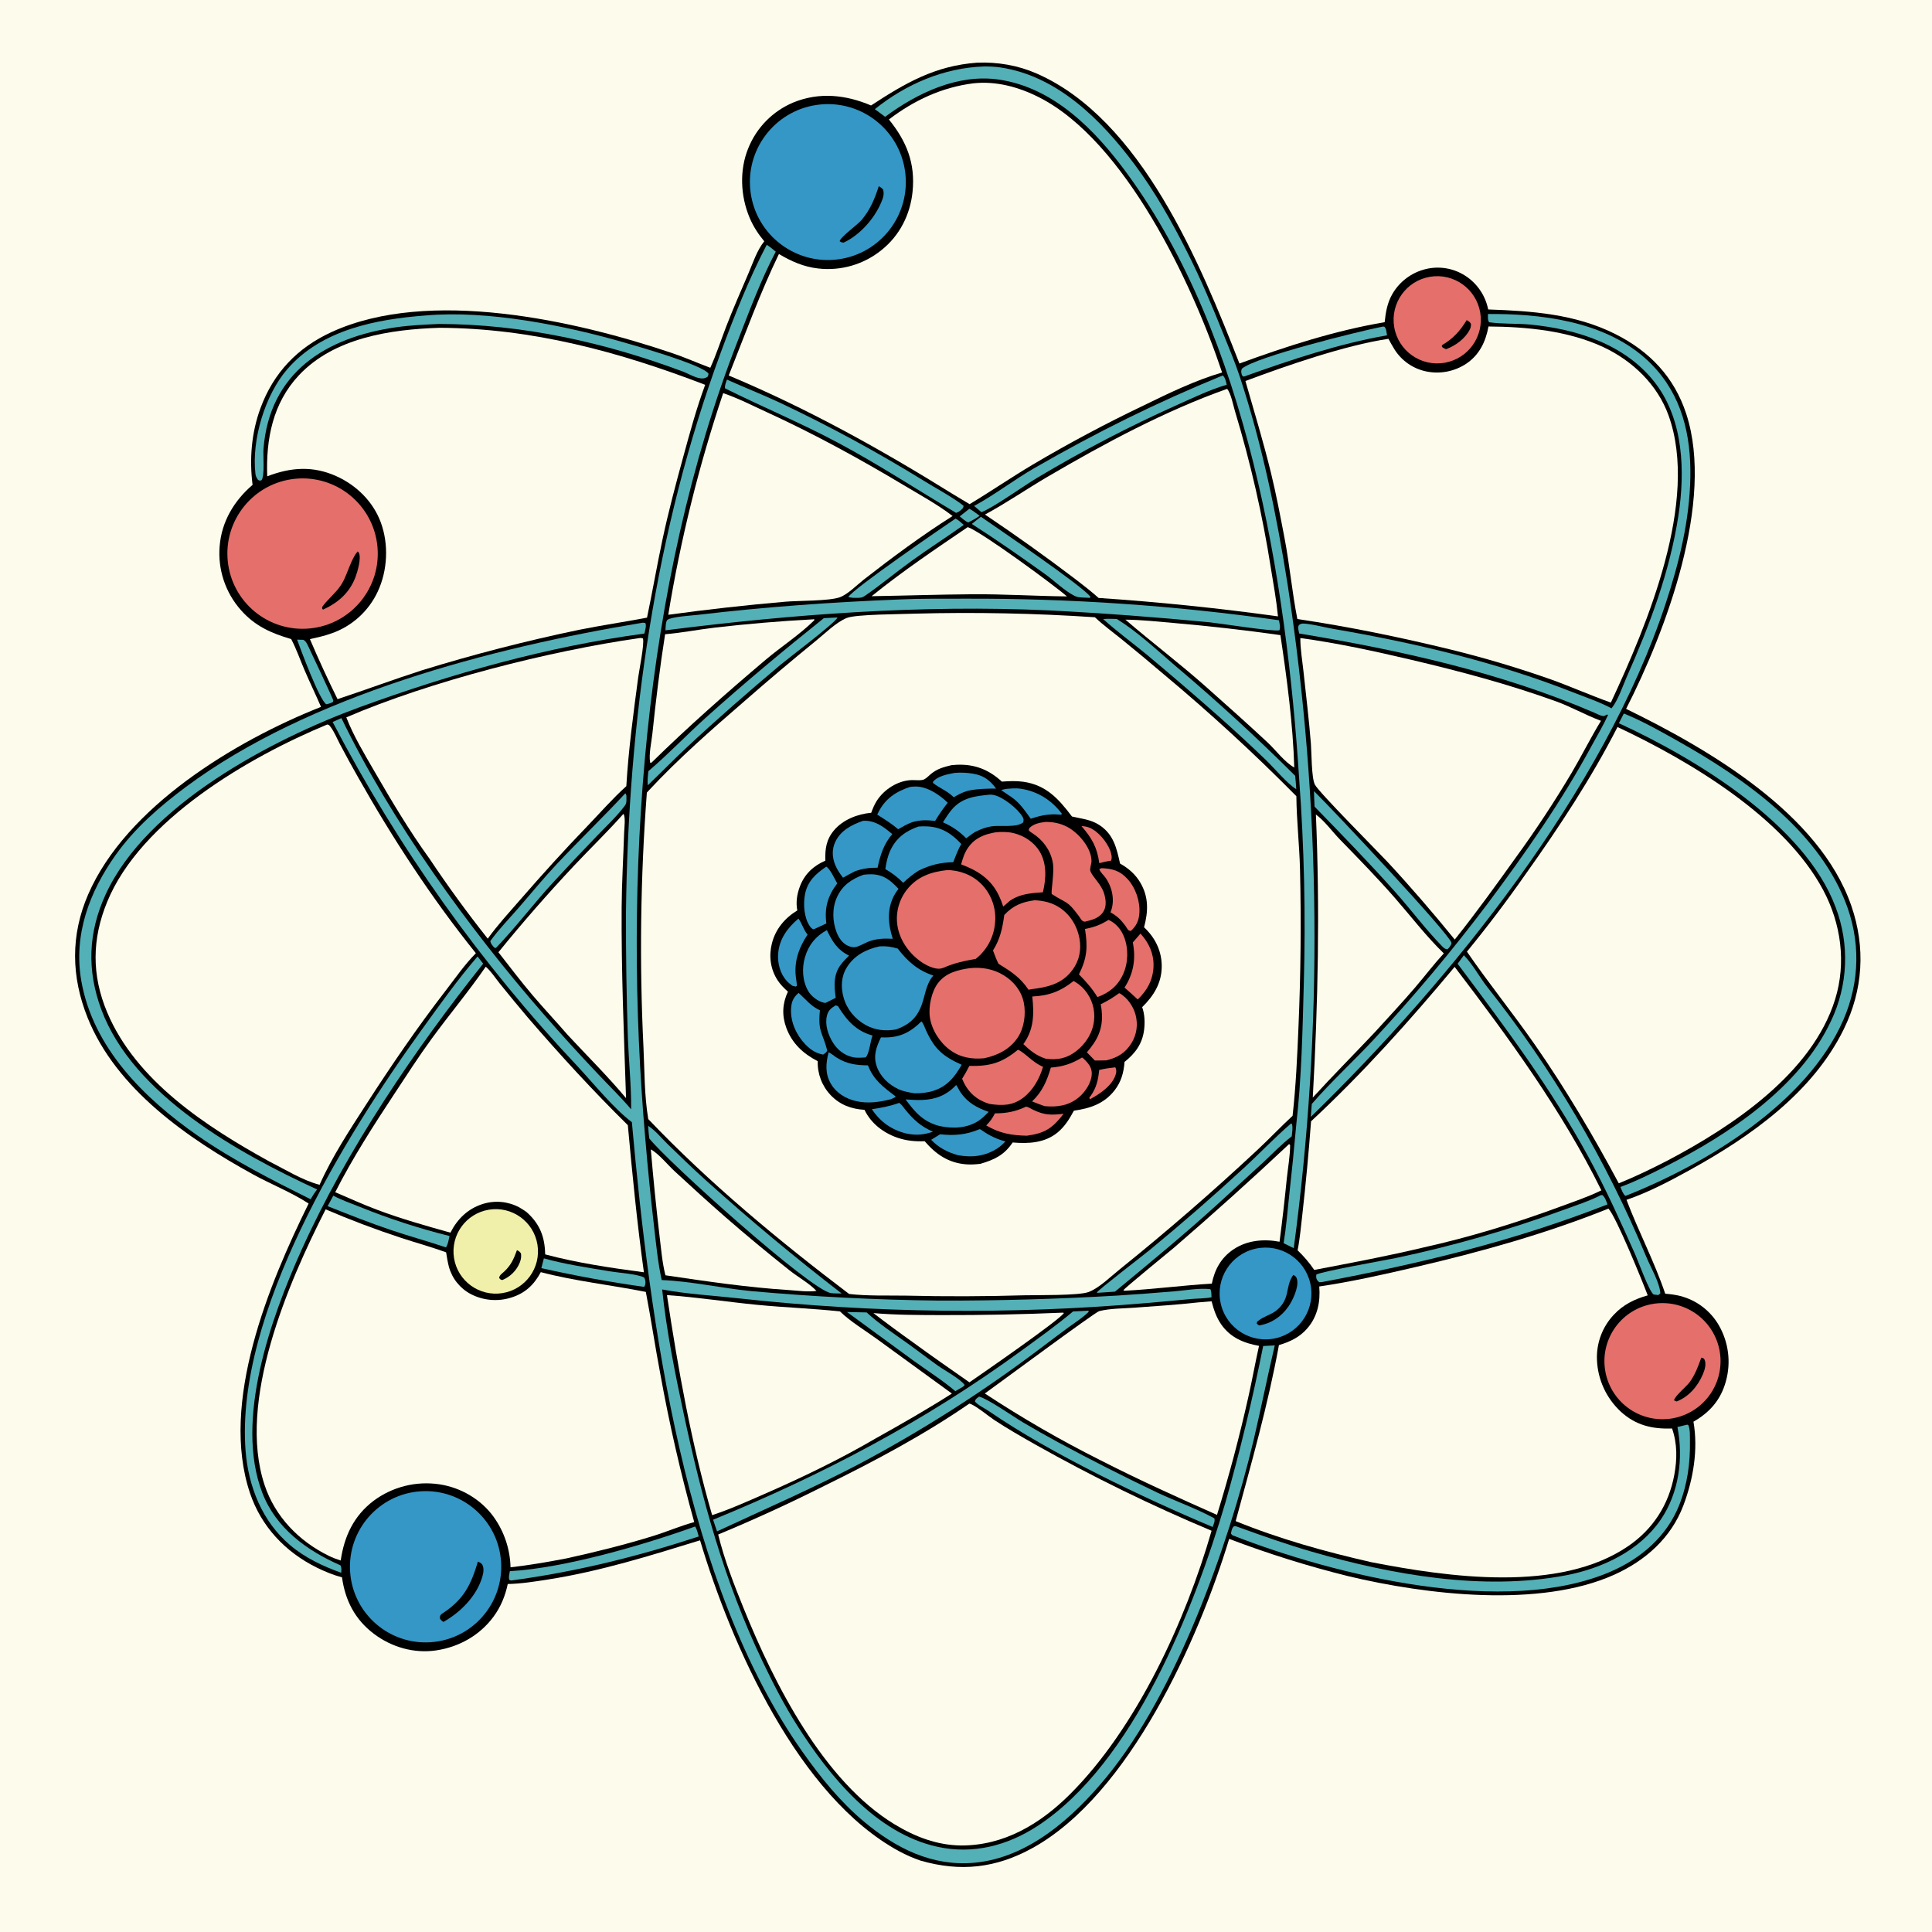 <?xml version="1.0" encoding="utf-8" ?>
<svg xmlns="http://www.w3.org/2000/svg" xmlns:xlink="http://www.w3.org/1999/xlink" width="1024" height="1024">
	<path fill="#FDFCEC" d="M0 0L1024 0L1024 1024L0 1024L0 0Z"/>
	<path d="M517.865 33.217C528.689 32.788 539.421 34.588 549.382 38.939C604.802 63.15 636.263 139.67 656.925 192.676C681.636 183.597 707.901 175.139 733.889 170.778C734.48 165.39 735.268 160.504 738.045 155.715C741.863 149.191 748.152 144.484 755.488 142.659C762.698 140.852 770.334 142.106 776.586 146.124C782.908 150.19 787.306 156.649 788.773 164.02C811.883 164.803 834.937 166.439 856.008 176.987C874.318 186.153 887.39 199.809 893.784 219.468C908.815 265.683 882.995 334.32 861.87 375.715C905.739 397.097 964.366 431.217 981.238 480.076C988.876 502.194 987.509 524.609 977.187 545.6C960.602 579.326 927.672 602.473 895.636 620.133C884.972 626.011 873.632 632.026 862.081 635.936C868.427 652.724 876.855 668.623 882.605 685.702C885.283 685.888 887.924 686.242 890.531 686.897C899.201 689.108 906.605 694.735 911.058 702.495C916.203 711.459 917.539 722.112 914.766 732.07C912.123 741.839 906.253 748.591 897.57 753.528C900.14 768.362 897.488 784.015 892.207 797.972C885.706 815.153 872.062 827.215 855.559 834.643C815.958 852.466 755.838 845.263 714.6 835.405C693.185 830.092 672.111 823.492 651.491 815.641C635.255 869.265 598.53 951.197 547.242 979.497C527.855 990.194 509.045 992.264 487.85 986.146C483.923 984.796 480.22 983.183 476.567 981.203C423.186 952.273 387.664 872.068 371.044 816.399C344.529 824.558 318.41 832.753 290.908 837.095C283.705 838.232 276.421 839.401 269.12 839.562C267.775 845.878 265.448 851.618 261.607 856.839C254.304 866.766 243.34 872.932 231.209 874.742C219.472 876.493 207.612 873.069 198.178 865.962C188.18 858.431 182.959 848.288 181.273 836.032C176.619 834.781 172.075 832.934 167.765 830.79C151.154 822.528 138.44 809.058 132.493 791.355C116.377 743.383 142.537 680.558 163.575 637.897C154.442 631.938 143.741 627.744 134.139 622.466C99.702 603.539 61.604 577.258 46.434 539.413C37.698 517.617 37.349 495.627 46.764 473.982C66.948 427.581 124.621 392.68 170.147 374.661C167.331 368.158 164.241 361.775 161.446 355.264C159.083 349.76 157.124 344.029 154.34 338.721C143.679 335.614 135.071 331.789 127.602 323.274C119.425 314.004 115.386 301.798 116.42 289.48C117.444 276.463 124.086 265.358 133.868 256.993C132.135 243.303 133.274 229.273 138.076 216.276C145.004 197.528 157.695 184.235 175.9 175.921C227.313 152.438 304.749 169.76 356.098 187.091C362.994 189.418 369.656 192.377 376.47 194.929C379.713 187.827 382.124 180.245 384.943 172.958C388.595 163.521 392.693 154.23 396.675 144.927C399.071 139.329 401.234 132.629 405.074 127.89C401.888 124.061 399.267 120.048 397.326 115.446C392.464 103.921 391.819 90.168 396.622 78.514C401.033 67.546 409.668 58.812 420.585 54.276C434.333 48.685 448.323 50.232 461.678 55.903C479.819 44.009 495.541 34.856 517.865 33.217Z"/>
	<path fill="#FDFCEC" d="M484.808 325.249C516.662 324.4 548.539 325.038 580.334 327.162C584.67 331.289 589.736 334.958 594.39 338.735C601.978 344.887 609.486 351.135 616.913 357.479C641.329 377.845 664.752 399.374 687.099 421.992C687.221 434.871 688.709 447.83 689.034 460.743C689.691 488.572 689.419 516.415 688.221 544.226C687.559 559.97 686.854 575.743 685.095 591.41C678.557 597.43 672.447 603.937 665.918 609.983C642.549 631.772 618.398 652.707 593.512 672.746C588.744 676.532 582.592 682.711 576.907 684.823C571.812 686.715 549.577 686.393 543.185 686.527C522.172 687.153 501.146 687.216 480.129 686.717C470.197 686.565 459.896 686.967 450.042 685.828C412.825 657.64 375.814 626.953 343.601 593.146C341.494 580.821 341.643 567.507 341.05 555.02C338.86 510.051 339.46 464.99 342.847 420.095C343.096 419.812 343.348 419.531 343.603 419.253C359.394 402.25 377.146 386.687 394.698 371.534C407.071 360.695 419.637 350.079 432.389 339.689C437.269 335.757 443.052 329.879 448.798 327.534C453.716 325.526 478.129 325.555 484.808 325.249Z"/>
	<path d="M504.237 405.57C505.149 405.468 506.064 405.394 506.98 405.348C516.515 404.911 524.041 407.871 531.018 414.273C534.798 413.985 538.66 413.818 542.424 414.356C554.568 416.091 561.166 423.513 568.16 432.767C573.297 433.961 578.119 434.319 582.68 437.289C590.252 442.221 591.825 449.54 593.655 457.707C598.082 460.193 601.708 463.294 604.333 467.711C608.918 475.423 608.621 483.075 606.373 491.488C606.644 491.741 606.911 491.996 607.175 492.256C612.674 497.693 615.857 504.687 615.74 512.518C615.61 521.269 611.388 527.911 605.369 533.812C606.724 537.489 606.883 541.918 606.407 545.791C605.494 553.218 601.717 558.293 596.032 562.835C595.607 568.458 594.264 573.421 590.716 577.951C585.148 585.058 577.701 587.485 569.181 588.685C566.851 593.041 564.374 597.082 560.508 600.263C553.726 605.843 545.073 606.25 536.738 605.534C532.243 612.222 527.096 614.662 519.615 616.852C517.149 617.145 514.697 617.31 512.216 617.129C502.814 616.443 496.118 611.884 490.098 604.879C485.08 605.068 480.401 604.655 475.623 602.998C468.174 600.413 461.632 595.416 458.202 588.232C451.246 587.814 445.281 585.631 440.339 580.522C435.703 575.667 433.207 569.157 433.409 562.447C425.696 558.488 419.782 553.018 416.736 544.709C414.36 538.228 414.67 531.811 417.617 525.598C415.564 523.756 413.629 521.854 412.122 519.523C408.363 513.71 407.432 506.822 409.097 500.133C411.009 492.455 415.95 486.581 422.582 482.559C421.761 478.226 422.401 473.971 423.948 469.867C426.441 463.255 431.071 458.961 437.445 456.161C437.261 450.028 437.896 445.023 442.02 440.113C446.796 434.426 454.508 431.44 461.759 430.786C462.534 428.67 463.448 426.43 464.659 424.52C468.554 418.379 475.935 413.659 483.293 413.458C485.018 413.411 488.301 413.838 489.818 413.096C490.987 412.524 492.284 411.15 493.316 410.294C496.725 407.461 500.036 406.581 504.237 405.57Z"/>
	<path fill="#E46F6B" d="M501.864 461.178C502.65 461.178 503.417 461.184 504.201 461.258C511.144 461.92 517.48 465.034 521.893 470.519C526.209 475.934 528.172 482.854 527.342 489.729C526.591 497.021 522.917 503.697 517.16 508.235C511.099 509.285 505.719 510.451 500.049 512.939C499.49 513.119 499.171 513.247 498.625 513.35C495.254 513.988 490.308 511.349 487.678 509.409C481.422 504.795 476.698 498.028 475.6 490.223C474.679 483.487 476.569 476.668 480.824 471.366C486.254 464.563 493.55 462.104 501.864 461.178Z"/>
	<path fill="#E46F6B" d="M513.925 513.162C520.286 512.481 526.452 513.531 531.97 516.898C537.291 520.146 541.356 525.192 542.624 531.367C543.86 537.393 542.849 544.778 539.423 549.924C535.285 556.139 528.717 559.397 521.621 560.898C515.099 561.513 508.943 560.5 503.546 556.541C498.129 552.568 493.838 545.89 492.856 539.218C492.034 533.636 493.694 525.611 497.115 521.102C501.26 515.641 507.506 514.087 513.925 513.162Z"/>
	<path fill="#E46F6B" d="M548.433 477.151C553.209 477.376 557.683 478.434 561.717 481.121C567.292 484.835 570.98 490.875 572.145 497.43C573.199 503.358 572.116 508.964 568.583 513.879C563.93 520.352 557.481 522.702 549.923 523.844C548.32 524.027 546.728 524.314 545.135 524.573C540.719 517.968 535.803 514.893 529.224 510.82C528.06 508.566 527.223 506.128 526.304 503.766C530.127 497.713 531.324 491.971 532.287 484.957C536.997 479.901 541.744 478.044 548.433 477.151Z"/>
	<path fill="#3497C6" d="M466.173 501.591C469.65 501.358 472.49 501.789 475.798 502.756C481.108 509.603 486.369 514.294 494.703 517.057C490.322 522.002 490.401 528.757 487.705 534.604C484.985 540.505 480.908 543.48 474.977 545.624C469.372 546.609 463.855 546.1 458.813 543.273C453.146 540.094 448.864 534.991 447.117 528.705C445.602 523.255 445.807 517.65 448.816 512.752C452.73 506.381 459.097 503.132 466.173 501.591Z"/>
	<path fill="#E46F6B" d="M527.803 441.122C530.911 440.857 534.093 440.824 537.142 441.553C542.746 442.892 547.971 446.268 550.994 451.241C554.942 457.735 554.463 465.811 552.76 472.912C546.331 473.424 540.852 473.673 535.323 477.389L531.723 480.482C531.118 478.532 530.342 476.591 529.47 474.745C525.321 465.951 518.247 461.421 509.416 458.138C510.305 454.929 511.192 452.001 513.139 449.232C516.778 444.054 521.818 442.132 527.803 441.122Z"/>
	<path fill="#E46F6B" d="M569.043 519.944C571.32 521.246 573.174 522.666 574.88 524.677C578.736 529.195 580.541 535.113 579.863 541.015C579.161 547.39 575.528 553.111 570.536 557.035C565.494 560.999 560.421 561.981 554.189 561.126C549.243 559.467 546.095 556.936 542.406 553.404C548.054 545.634 548.136 537.363 547.131 528.167C555.953 527.749 562.109 525.454 569.043 519.944Z"/>
	<path fill="#E46F6B" d="M553.936 435.657C558.016 435.562 561.931 436.327 565.567 438.213C571.5 441.288 578.588 449.382 578.515 456.471C578.501 457.89 577.512 460.375 577.91 461.615C578.884 464.646 583.614 468.537 585.117 473.33C586.078 476.392 586.645 480.141 584.895 483.035C582.732 486.613 579.11 487.499 575.363 488.432C575.198 488.455 575.034 488.511 574.868 488.501C573.347 488.409 572.696 486.711 571.862 485.591C565.398 476.911 565.775 479.247 557.467 473.87C556.923 472.21 559.044 462.242 557.945 456.841C556.623 450.348 552.726 445.201 547.216 441.627C546.405 441.1 545.777 440.769 545.21 439.967L545.678 438.769C548.06 436.602 550.826 436.076 553.936 435.657Z"/>
	<path fill="#3497C6" d="M488.362 541.371C489.462 542.397 490.155 544.711 490.79 546.093C495.409 556.153 499.777 559.861 509.686 564.35C507.996 567.392 506.101 570.287 503.622 572.747C498.305 578.023 491.999 579.501 484.768 579.482C481.829 579.01 478.76 578.495 476.048 577.219C470.923 574.807 466.477 570.522 464.643 565.072C462.766 559.491 464.487 554.839 466.924 549.833C467.575 549.85 468.226 549.861 468.877 549.866C477.089 549.929 482.69 546.982 488.362 541.371Z"/>
	<path fill="#3497C6" d="M457.662 463.632C459.106 463.458 460.536 463.356 461.992 463.389C468.389 463.536 472.065 466.664 476.219 471.084C475.412 472.175 474.617 473.277 473.975 474.475C469.975 481.946 470.709 489.836 473.176 497.569C468.287 497.355 464.506 497.432 459.875 499.233C458.225 500.029 456.569 500.862 454.872 501.552C452.916 502.347 451.263 502.115 449.374 501.256C446.445 499.924 444.544 497.058 443.426 494.143C441.174 488.274 440.986 481.323 443.605 475.547C446.475 469.216 451.373 465.934 457.662 463.632Z"/>
	<path fill="#E46F6B" d="M539.539 556.38C543.237 557.889 547.15 563.073 552.834 565.424C550.972 571.659 547.663 577.705 542.432 581.744C536.777 586.11 531.138 586.112 524.431 585.105C523.564 584.832 522.709 584.527 521.866 584.188C516.049 581.797 512.239 577.539 509.942 571.756C511.336 569.519 512.619 567.31 513.783 564.941C524.726 565.225 531.06 563.331 539.539 556.38Z"/>
	<path fill="#3497C6" d="M486.782 438.082C488.244 437.96 489.711 437.931 491.176 437.994C498.993 438.267 504.377 441.808 509.513 447.341C507.719 450.329 506.539 453.749 505.235 456.976C498.349 457.141 493.074 458.436 486.878 461.448C483.851 463.296 481.29 465.508 478.69 467.905C475.848 464.963 472.755 462.692 469.243 460.621C469.755 457.221 470.438 453.872 471.903 450.743C475.037 444.045 479.986 440.485 486.782 438.082Z"/>
	<path fill="#E46F6B" d="M587.553 487.547C591.479 489.329 594.253 492.612 595.801 496.636C598.191 502.847 598.003 510.338 595.252 516.388C592.462 522.525 587.872 526.23 581.662 528.476C578.869 523.895 575.641 520.266 571.87 516.454C576.227 507.608 576.578 502.057 575.072 492.37C579.925 491.449 583.355 490.157 587.553 487.547Z"/>
	<path fill="#3497C6" d="M457.421 435.052C463.773 434.657 468.306 438.238 472.93 442.088C468.385 447.386 466.557 453.189 465.145 459.899C460.782 459.891 457.19 460.317 453.063 461.839C450.939 462.864 448.885 464.072 446.816 465.204C445.17 463.035 443.685 460.934 442.655 458.382C441.036 454.371 440.861 450.058 442.764 446.111C445.678 440.067 451.41 437.165 457.421 435.052Z"/>
	<path fill="#E46F6B" d="M593.131 526.422C593.332 526.494 593.552 526.527 593.735 526.637C597.633 528.987 600.668 533.401 601.838 537.713C603.257 542.942 602.54 548.28 599.692 552.9C596.484 558.105 592.11 560.689 586.313 562.02C584.304 562.085 582.287 562.062 580.277 562.079L576.079 557.755C577.398 556.22 578.636 554.648 579.76 552.965C584.126 546.425 584.875 539.841 583.408 532.276C586.9 530.596 590.006 528.704 593.131 526.422Z"/>
	<path fill="#3497C6" d="M524.72 421.172C525.389 421.173 526.024 421.228 526.681 421.359C531.574 422.333 539.492 428.646 541.987 432.952C542.651 434.097 542.624 434.64 542.31 435.883C538.863 438.813 530.108 437.286 525.558 437.975C522.593 438.424 520.021 439.408 517.346 440.709L516.699 441.03C515.109 442.011 513.614 443.223 512.104 444.325C508.417 440.542 504.587 437.989 499.782 435.834C501.241 433.557 502.68 431.205 504.429 429.137C509.862 422.71 516.894 421.937 524.72 421.172Z"/>
	<path fill="#3497C6" d="M438.244 492.981C441.207 499.009 443.706 503.396 450.027 506.485C448.519 507.983 446.978 509.534 445.687 511.227C441.63 516.547 442.075 522.637 442.946 528.86L437.65 531.529C437.282 531.537 437.118 531.554 436.708 531.469C433.495 530.8 429.925 528.012 428.329 525.212C425.277 519.858 424.942 513.108 426.67 507.275C428.601 500.757 432.374 496.197 438.244 492.981Z"/>
	<path fill="#3497C6" d="M439.177 557.707C440.68 558.408 442.071 559.692 443.497 560.582C448.888 563.944 453.818 564.594 460.02 564.663C463.147 572.623 468.161 576.109 474.609 581.068L474.575 581.482L472.397 582.564C466.128 584.156 459.845 585.083 453.462 583.55C448.218 582.29 443.314 579.327 440.501 574.623C437.22 569.136 437.677 563.622 439.177 557.707Z"/>
	<path fill="#3497C6" d="M482.391 417.074C483.34 416.971 484.298 416.871 485.254 416.87C491.526 416.865 498.023 421.249 502.316 425.474C499.829 428.586 497.714 431.683 495.643 435.092C491.138 434.62 487.716 434.515 483.339 435.823C480.763 436.78 478.423 438.166 476.038 439.513C472.575 436.545 468.802 434.209 464.957 431.781C465.161 431.338 465.372 430.898 465.589 430.462C469.182 423.287 474.987 419.469 482.391 417.074Z"/>
	<path fill="#3497C6" d="M506.777 575.073C507.658 576.163 508.254 577.73 509.072 578.924C512.909 584.529 517.762 587.114 524.002 589.325C522.373 590.933 520.732 592.667 518.823 593.942C512.624 598.082 504.996 598.309 497.919 596.812C489.355 594.563 485.005 589.569 479.972 582.718C482.92 582.922 485.861 583.095 488.817 582.994C496.022 582.747 501.848 580.389 506.777 575.073Z"/>
	<path fill="#E46F6B" d="M573.516 560.507C574.269 560.955 574.743 561.498 575.352 562.129C577.384 564.238 578.808 566.361 578.653 569.404C578.425 573.849 575.35 578.53 572.075 581.367C566.716 586.01 560.494 586.914 553.7 586.286C551.438 585.546 549.231 584.63 547.014 583.764C552.371 578.756 554.965 572.759 556.962 565.846C563.349 565.341 568.035 563.817 573.516 560.507Z"/>
	<path fill="#E46F6B" d="M543.811 586.556C545.02 586.679 546.381 587.623 547.495 588.164C553.568 591.111 557.086 591.086 563.727 590.331C557.853 597.985 553.842 600.652 544.288 601.946C536.127 601.797 529.837 600.71 522.717 596.508C524.73 594.526 526.068 592.625 527.328 590.092C533.425 590.109 538.282 589.161 543.811 586.556Z"/>
	<path fill="#3497C6" d="M442.893 532.866L444.113 533.228C448.689 540.715 453.706 546.473 462.454 548.838C461.319 551.751 460.731 558.72 458.792 560.452C456.455 560.599 454.044 560.82 451.742 560.275C447.37 559.241 443.825 556.391 441.477 552.616C438.964 548.578 437.125 543.196 438.274 538.43C438.986 535.478 440.389 534.433 442.893 532.866Z"/>
	<path fill="#E46F6B" d="M583.873 460.148C589.562 460.417 593.375 461.368 597.469 465.728C601.843 470.386 604.346 477.63 603.895 483.998C603.611 488.013 602.326 490.736 599.369 493.419C599.198 493.419 598.323 493.2 598.192 493.104C597.65 492.707 596.852 491.172 596.413 490.589C594.047 487.452 591.996 485.435 588.561 483.55C591.072 477.694 589.639 470.637 586.155 465.481C585.074 463.882 583.242 462.449 582.628 460.652L583.873 460.148Z"/>
	<path fill="#3497C6" d="M437.916 459.349C439.908 460.298 442.543 466.148 443.744 468.226C438.703 474.931 436.917 481.096 437.979 489.458L431.656 492.394L430.966 492.519C430.179 492.057 429.792 491.687 429.254 490.923C426.14 486.499 425.659 479.182 426.655 474.036C428.004 467.059 432.292 463.191 437.916 459.349Z"/>
	<path fill="#3497C6" d="M423.259 526.255C427.122 529.66 429.71 533.302 434.577 535.472C433.421 546.881 435.882 546.863 438.442 556.728C438.073 557.922 437.238 558.294 436.256 558.967C432.298 558.167 429.635 556.431 426.833 553.525C422.11 548.627 418.91 541.631 419.273 534.754C419.474 530.947 420.41 528.745 423.259 526.255Z"/>
	<path fill="#3497C6" d="M519.217 598.483C519.824 598.576 520.465 599.14 520.978 599.489C524.854 602.126 528.394 603.746 532.912 605.002C531.652 606.285 530.392 607.481 528.891 608.485C522.359 612.856 515.178 613.659 507.629 612.251C502.032 610.639 497.618 608.358 493.528 604.117L498.269 601.19C505.878 602.03 512.122 601.456 519.217 598.483Z"/>
	<path fill="#E46F6B" d="M604.446 494.867C604.539 494.951 604.642 495.026 604.726 495.119C608.967 499.797 611.524 505.435 611.399 511.828C611.259 519.045 608.143 524.885 603.006 529.747C600.76 527.565 598.376 525.524 596.031 523.45C600.823 515.991 602.106 508.181 600.418 499.509L604.446 494.867Z"/>
	<path fill="#3497C6" d="M423.205 486.854C425.152 489.583 425.812 492.669 428.039 495.359C423.828 501.633 421.249 508.28 421.648 515.947C421.763 518.152 422.267 520.302 422.375 522.512L421.76 522.913L419.922 522.46C418.955 521.688 417.882 520.884 417.04 519.969C413.492 516.116 412.03 510.508 412.443 505.376C413.068 497.585 417.46 491.701 423.205 486.854Z"/>
	<path fill="#3497C6" d="M476.541 584.544C477.847 585.348 478.806 586.879 479.781 588.071C484.234 593.515 487.944 596.954 494.486 599.827C489.572 601.528 485.661 601.839 480.598 600.841C472.722 598.986 466.542 594.643 462.116 587.884C467.092 587.17 471.815 586.304 476.541 584.544Z"/>
	<path fill="#3497C6" d="M506.029 409.639C509.145 409.37 512.521 409.534 515.61 410.04C521.286 410.97 524.669 413.48 527.955 417.975C522.8 417.97 517.861 418.062 512.809 419.178C510.128 419.94 507.87 421.176 505.481 422.564C505.316 422.409 505.149 422.255 504.986 422.098C501.828 419.056 497.846 417.658 494.483 414.959L494.519 414.396C496.759 411.336 502.446 410.316 506.029 409.639Z"/>
	<path fill="#3497C6" d="M533.119 418.152C535.737 417.935 538.378 417.646 540.991 418.037C549.896 419.371 557.371 424.08 562.75 431.218L562.533 431.816L559.081 431.611C554.439 431.634 550.674 432.445 546.303 433.94C543.73 430.344 541.019 426.332 537.537 423.554C535.343 421.804 532.865 420.461 530.66 418.705L533.119 418.152Z"/>
	<path fill="#E46F6B" d="M573.212 437.856C574.7 437.921 576.094 438.126 577.482 438.702C582.067 440.603 586.712 446.255 588.41 450.752C589.037 452.412 589.589 454.526 588.883 456.182C586.777 456.432 584.707 457.006 582.647 457.497C581.5 449.053 578.712 444.22 573.212 437.856Z"/>
	<path fill="#E46F6B" d="M591.017 565.711L591.288 565.944C591.692 567.005 591.761 568.019 591.465 569.12C589.808 575.264 582.989 579.796 577.739 582.601C577.709 582.577 577.668 582.563 577.65 582.53C577.12 581.559 577.542 581.627 578.094 580.839C581.19 576.422 582.041 572.357 582.601 567.098C585.401 566.408 588.159 566.047 591.017 565.711Z"/>
	<path fill="#FDFCEC" d="M513.775 743.935C516.469 744.415 524.057 750.703 526.831 752.531C533.929 757.21 541.348 761.463 548.747 765.643C578.98 782.66 610.171 797.914 642.164 811.33C628.533 858.8 602.438 915.848 566.992 951.108C551.263 966.754 532.148 978.221 509.4 978.142C496.607 977.996 485.093 973.559 474.258 967.008C436.426 944.133 410.315 892.375 394.223 852.638C389.047 839.859 383.923 826.736 380.652 813.321C399.71 805.411 418.473 796.809 436.903 787.53C463.195 774.599 489.634 760.601 513.775 743.935Z"/>
	<path fill="#FDFCEC" d="M788.932 173.042C809.176 173.184 831.254 175.304 849.769 183.957C865.269 191.201 878.513 203.901 884.373 220.206C900.679 265.575 872.978 331.231 853.791 372.388C843.265 368.654 833.05 364.104 822.55 360.298C805.014 354.103 787.183 348.775 769.123 344.335C742.037 337.736 715.209 332.197 687.623 328.097C684.825 313.878 683.549 299.387 680.819 285.153C678.615 273.659 676.434 262.055 673.657 250.687C669.656 234.306 664.761 218.144 660.102 201.941C681.771 193.817 713.135 182.952 735.914 179.581C736.908 181.412 737.901 183.258 739.007 185.024C742.751 191.083 748.809 195.35 755.775 196.835C763.098 198.395 770.741 196.966 777.005 192.865C784.099 188.166 787.447 181.133 788.932 173.042Z"/>
	<path fill="#FDFCEC" d="M515.777 44.173C527.952 42.845 539.802 46.072 550.619 51.526C596.283 74.551 632.209 150.658 647.733 197.424C633.557 201.565 619.363 208.45 606.105 214.924C586.077 224.494 566.482 234.944 547.377 246.244C536.058 252.967 525.194 260.427 513.91 267.217L505.219 261.996C466.893 238.123 427.946 216.504 386.241 199.017C394.839 177.428 402.728 155.572 412.845 134.625C419.356 138.517 425.988 141.436 433.592 142.295C445.705 143.713 457.875 140.163 467.327 132.456C476.877 124.777 482.442 113.758 483.676 101.619C485.214 86.499 480.515 74.897 471.136 63.324C484.426 53.19 499.133 46.31 515.777 44.173Z"/>
	<path fill="#FDFCEC" d="M852.513 640.585C856.777 645.28 870.387 678.804 873.331 686.575C866.407 688.521 860.332 691.484 855.375 696.814C849.255 703.287 846.026 711.967 846.428 720.865C846.863 731.27 851.388 741.083 859.018 748.171C866.924 755.434 875.726 757.516 886.225 757.13C889.044 765.193 888.949 773.439 887.401 781.764C884.468 797.538 876.175 810.482 862.875 819.554C826.459 844.391 767.601 835.93 726.75 827.977C702.153 822.366 678.329 815.752 654.932 806.228C663.341 775.238 672.081 744.578 677.859 712.938C683.718 711.156 688.81 708.824 692.914 704.048C698.351 697.721 699.906 689.971 699.234 681.859C716.345 679.346 733.422 675.484 750.257 671.566C785.085 663.462 819.271 653.924 852.513 640.585Z"/>
	<path fill="#FDFCEC" d="M233.032 173.737C282.288 174.01 328.067 186.421 373.755 203.961C369.088 216.576 365.584 229.52 362.038 242.48C358.101 256.87 354.235 271.373 351.129 285.971C348.204 299.717 345.818 313.598 342.936 327.365C330.974 329.66 318.896 331.401 306.96 333.81C278.805 339.67 250.943 346.851 223.463 355.329C208.513 360.138 193.811 365.633 178.902 370.56C173.73 360.095 168.851 349.489 164.269 338.753C168.11 337.897 171.951 337.048 175.663 335.723C186.507 331.956 195.363 323.957 200.211 313.551C205.467 302.341 206.108 288.385 201.787 276.775C197.707 265.812 188.888 257.175 178.288 252.393C165.853 246.783 154.09 247.657 141.632 252.46C140.923 232.788 144.536 213.714 158.42 198.906C177.092 178.99 207.014 174.568 233.032 173.737Z"/>
	<path fill="#FDFCEC" d="M173.435 384.004C174.407 384.145 174.601 384.472 175.217 385.285C177.187 387.883 178.678 391.587 180.211 394.489C183.28 400.321 186.447 406.1 189.71 411.824C208.052 444.32 228.818 476.133 252.221 505.232C246.341 511.12 241.367 518.384 236.277 524.97C221.25 544.415 207.537 564.507 194.215 585.147C185.374 598.845 176.02 613.047 169.378 627.971C160.305 625.6 151.166 619.853 142.778 615.631C109.421 597.207 72.133 572.997 56.808 536.564C48.521 516.865 48.718 497.742 56.782 478.052C74.602 434.539 131.801 401.266 173.435 384.004Z"/>
	<path fill="#FDFCEC" d="M172.601 640.988C185.741 646.622 199.123 651.675 212.707 656.13C220.608 658.73 228.626 660.915 236.447 663.76C236.885 666.265 237.231 668.846 237.897 671.3C239.571 677.581 243.797 682.874 249.551 685.897C256.103 689.301 263.733 689.982 270.785 687.792C278.225 685.527 283.036 681.031 286.632 674.264C304.871 679.054 323.834 681.05 342.307 684.743C345.093 699.252 347.249 713.87 350.005 728.385C354.772 754.769 360.761 780.917 367.954 806.745C360.651 808.713 353.539 811.825 346.284 814.068C331.045 818.78 315.689 822.593 300.113 826.008C290.3 827.881 280.526 829.591 270.595 830.705C270.362 821.095 267.241 811.778 261.637 803.968C254.9 794.635 244.188 788.387 232.826 786.707C220.536 784.878 208.024 788.014 198.05 795.425C187.532 803.366 182.427 814.291 180.585 827.105C178.367 826.404 176.261 825.608 174.171 824.579C158.398 816.814 145.787 803.869 140.207 787.01C125.573 742.8 152.703 680.057 172.601 640.988Z"/>
	<path fill="#FDFCEC" d="M857.311 385.342C895.667 403.352 945.813 433.235 966.318 471.735C975.798 489.534 978.667 510.258 972.655 529.672C960.557 568.736 918.516 596.841 883.942 615.049C875.428 619.435 866.878 623.608 857.987 627.18C844.573 602.105 829.78 577.046 813.517 553.707C801.873 536.997 789.034 521.178 777.504 504.401C788.458 491.024 798.894 477.231 808.789 463.052C826.48 438.23 843.419 412.515 857.311 385.342Z"/>
	<path fill="#FDFCEC" d="M770.986 512.467C799.475 549.809 827.916 588.654 848.758 630.906C841.777 634.347 834.289 636.839 826.994 639.535C803.421 648.246 778.876 655.78 754.329 661.218C735.2 665.794 715.892 669.395 696.579 673.09C694.004 669.261 691.074 665.883 687.758 662.683C688.987 656.506 689.525 650.03 690.266 643.776C692.112 627.319 693.652 610.829 694.883 594.314C722.034 569.112 747.294 540.913 770.986 512.467Z"/>
	<path fill="#FDFCEC" d="M689.209 338.173C708.98 340.875 728.59 345.147 748.004 349.71C773.992 355.819 799.581 362.654 824.719 371.727C832.702 374.609 839.975 378.8 847.859 381.776L848.555 382.035C843.053 391.058 838.313 400.598 832.941 409.717C823.851 425.002 814.06 439.86 803.6 454.243C792.992 469.06 782.438 483.747 771.05 497.98C759.728 484.069 747.773 470.152 735.569 457.005C730.254 451.28 698.97 419.924 696.909 415.846C695.062 412.191 695.181 398.831 694.797 394.035C693.773 381.257 692.219 368.483 690.854 355.735C690.236 349.965 689.17 343.965 689.209 338.173Z"/>
	<path fill="#FDFCEC" d="M339.087 338.18C339.846 338.082 340.071 338.165 340.776 338.4C341.638 341.218 338.763 355.237 338.262 359.005C335.719 378.095 333.095 397.453 331.967 416.677C324.69 423.223 317.982 430.937 311.176 437.996C298.978 450.648 287.311 463.544 275.784 476.81C269.921 483.557 263.733 490.253 258.519 497.513C247.648 483.812 237.346 469.668 227.639 455.119C217.013 440.434 207.558 424.577 198.494 408.885C193.207 399.733 187.366 390.091 183.556 380.211C227.875 361.12 291.19 344.995 339.087 338.18Z"/>
	<path fill="#FDFCEC" d="M257.459 512.371C260.237 514.716 262.686 518.582 264.992 521.43C269.86 527.471 274.801 533.453 279.814 539.375C296.639 558.928 314.381 578.26 332.765 596.361C335.145 622.444 337.686 648.385 341.278 674.336C323.887 672.032 305.921 669.383 288.962 664.854C288.935 664.124 288.899 663.394 288.854 662.664C288.333 654.28 285.391 648.002 279.063 642.392C277.828 641.556 276.577 640.67 275.267 639.956C269.284 636.738 262.251 636.091 255.781 638.162C247.898 640.695 242.402 646.098 238.74 653.334C225.852 649.743 212.732 646.021 200.204 641.335C192.602 638.491 185.139 635.084 177.673 631.896C186.809 613.881 197.928 596.599 209.032 579.748C215.529 569.89 221.939 559.927 228.905 550.392C238.239 537.613 248.495 525.402 257.459 512.371Z"/>
	<path fill="#FDFCEC" d="M650.389 206.107C652.404 208.299 653.648 214.947 654.556 217.919C662.814 245.193 669.176 273.005 673.594 301.158C674.969 309.637 676.531 318.14 677.359 326.693C645.791 322.316 614.079 319.058 582.281 316.924C578.369 313.436 574.272 310.255 570.118 307.067C554.444 295.148 538.422 283.696 522.07 272.726C533.409 266.599 544.153 259.189 555.285 252.667C585.371 235.041 617.467 217.784 650.389 206.107Z"/>
	<path fill="#FDFCEC" d="M353.499 686.439C369.458 687.545 385.301 690.024 401.219 691.577C415.855 693.004 430.589 693.499 445.199 695.082C450.743 700.478 458.355 705.028 464.645 709.604L504.519 738.609C491.375 746.995 477.896 754.691 464.288 762.293C445.327 773.387 425.315 783.028 405.196 791.825C396.077 795.812 386.91 799.957 377.448 803.06C366.443 765.075 359.376 725.498 353.499 686.439Z"/>
	<path fill="#53B0B6" d="M406.371 129.762C408.062 130.718 409.635 132.187 411.172 133.387C403.294 148.314 397.318 164.524 391.18 180.233C340.454 310.071 329.944 466.11 342.049 603.894C343.349 619.391 344.898 634.866 346.695 650.313C347.779 659.688 348.704 669.223 350.708 678.45C366.414 679.081 382.228 682.725 397.904 684.287C431.071 687.281 464.343 688.968 497.643 689.343C529.338 689.423 561.028 688.524 592.668 686.649C602.711 686.003 612.747 685.253 622.775 684.399C628.707 683.887 635.645 682.586 641.521 683.285C642.158 684.619 642.055 686.117 642.138 687.58C638.721 688.282 634.848 688.191 631.354 688.503C623.364 689.267 615.37 689.988 607.372 690.665C535.453 696.878 463.098 696.033 391.344 688.143C378.006 686.658 364.119 685.926 350.96 683.447C353.273 705.416 357.676 727.306 362.288 748.888C372.082 794.726 383.85 838.089 404.173 880.573C409.741 892.212 415.599 903.654 422.528 914.549C439.673 941.505 464.233 971.718 496.924 978.85C515.722 982.951 533.907 978.244 549.861 967.834C600.889 934.54 633.002 852.398 649.507 796.315C657.286 768.965 663.958 741.311 669.506 713.422L675.65 713.09C671.712 729.888 668.322 746.826 664.361 763.632C650.951 819.838 623.354 896.967 586.613 941.713C569.061 963.089 545.266 984.636 516.508 987.287C494.048 989.357 474.876 979.616 458.069 965.62C445.355 955.031 434.926 942.079 425.411 928.624C362.896 840.215 344.38 700.532 334.903 594.768C325.487 587.697 314.701 574.435 306.365 565.435C254.79 510.8 211.021 449.293 176.303 382.662L180.952 380.603C207.324 435.161 248.432 492.14 288.342 537.779C297.571 548.372 307.021 558.771 316.683 568.97C322.633 575.279 328.916 581.34 334.517 587.959C334.618 575.644 333.304 563.03 332.807 550.701C332.049 528.309 331.707 505.904 331.782 483.5C332.917 383.074 347.161 281.306 382.052 186.77C389.121 167.618 396.919 147.863 406.371 129.762Z"/>
	<path fill="#FDFCEC" d="M383.301 208.376C391.171 211.039 398.814 214.959 406.367 218.427C431.309 229.879 455.11 242.864 478.649 256.95C487.4 262.187 496.807 267.312 504.906 273.493C488.624 283.782 472.873 295.457 457.694 307.299C454.107 310.144 449.325 315.026 445.109 316.561C439.465 318.615 422.971 318.315 416.143 318.924C395.439 320.714 374.782 323.022 354.193 325.846C360.708 285.967 370.443 246.682 383.301 208.376Z"/>
	<path fill="#FDFCEC" d="M635.101 690.296L642.171 689.713C643.308 694.099 644.682 698.254 647.302 702.004C652.177 708.985 659.277 711.914 667.31 713.331C665.279 722.332 663.7 731.437 661.645 740.441C656.937 761.48 651.395 782.324 645.033 802.924C624.195 793.681 603.724 784.407 583.406 774.032C562.251 763.43 541.741 751.589 521.98 738.572C527.898 734.387 580.322 695.51 582.576 694.935C588.31 693.472 594.889 693.562 600.815 693.129C612.254 692.293 623.699 691.569 635.101 690.296Z"/>
	<path fill="#3497C6" d="M432.948 55.598C455.619 52.364 476.596 68.184 479.718 90.87C482.841 113.557 466.918 134.455 444.216 137.466C421.672 140.456 400.95 124.667 397.849 102.138C394.748 79.61 410.435 58.81 432.948 55.598Z"/>
	<path d="M465.748 98.719C466.772 99.202 467.305 99.604 468.046 100.46C468.598 102.407 468.326 103.962 467.636 105.837C464.262 115 456.068 124.462 447.217 128.554C446.235 128.606 445.872 128.395 445.053 127.871C445.29 125.669 454.427 119.312 456.897 116.326C461.259 111.053 463.716 105.178 465.748 98.719Z"/>
	<path fill="#FDFCEC" d="M330.393 431.393C331.689 432.68 330.867 439.253 330.805 441.22C330.385 454.45 329.57 467.671 329.487 480.909C329.274 514.659 330.687 548.325 331.819 582.041C322.167 570.495 311.229 559.658 300.977 548.621C294.879 541.565 288.47 534.781 282.425 527.663C276.107 520.224 270.189 512.405 264.172 504.72C276.891 489.023 290.412 473.586 304.237 458.855C312.883 449.643 322.022 440.855 330.393 431.393Z"/>
	<path fill="#FDFCEC" d="M697.45 431.708C702.099 435.111 706.144 440.796 710.204 444.97C720.063 455.103 729.904 465.151 739.215 475.804C747.765 485.587 755.936 496.295 765.251 505.317C759.952 511.065 755.184 517.371 750.098 523.316C743.197 531.379 735.927 539.157 728.783 547.005C717.845 558.611 706.539 569.956 695.796 581.732C698.617 531.594 699.592 481.888 697.45 431.708Z"/>
	<path fill="#3497C6" d="M223.017 790.41C245.088 788.999 264.132 805.728 265.578 827.797C267.024 849.866 250.326 868.937 228.259 870.419C206.143 871.903 187.019 855.159 185.57 833.04C184.12 810.921 200.895 791.824 223.017 790.41Z"/>
	<path d="M253.307 827.673C254.052 828.072 255.095 828.421 255.539 829.161C256.63 830.977 256.269 833.49 255.723 835.428C252.785 845.843 244.21 854.456 235.053 859.638C234.227 859.242 233.839 858.706 233.231 858.037C232.877 856.045 233.775 855.646 235.379 854.564C246.048 847.368 249.692 839.687 253.307 827.673Z"/>
	<path fill="#E46F6B" d="M156.262 253.78C178.209 251.505 197.828 267.494 200.028 289.449C202.229 311.404 186.172 330.968 164.21 333.092C142.354 335.206 122.906 319.244 120.716 297.396C118.527 275.548 134.422 256.045 156.262 253.78Z"/>
	<path d="M189.588 292.286C189.889 292.552 190.045 292.64 190.229 293.023C191.568 295.816 189.524 302.882 188.453 305.764C185.34 314.144 179.176 319.509 171.223 323.104C170.592 322.4 170.815 322.847 170.767 321.678C174.013 317.138 178.459 314.034 181.353 309.111C184.174 304.313 186.128 296.019 189.588 292.286Z"/>
	<path fill="#53B0B6" d="M521.514 35.229C524.435 35.207 527.42 35.33 530.31 35.758C560.457 40.229 583.802 63.669 601.277 87.043C612.061 101.467 620.99 117.321 629.115 133.363C636.252 147.453 642.339 161.863 648.212 176.515C651.307 184.233 654.588 191.959 657.189 199.86C669.037 235.842 676.647 272.963 682.551 310.311C700.309 426.648 701.374 544.924 685.715 661.562L680.34 658.918C681.679 650.789 682.352 642.488 683.226 634.296C684.654 621.505 685.935 608.699 687.069 595.878C689.857 571.428 690.38 546.314 691.031 521.724C692.074 485.373 691.256 448.993 688.58 412.726C681.778 307.185 661.043 178.695 597.174 91.681C580.548 69.029 558.633 46.498 529.526 42.197C507.794 38.986 486.174 49.269 469.149 61.906L463.684 57.857C480.181 44.581 500.28 35.935 521.514 35.229Z"/>
	<path fill="#53B0B6" d="M788.675 166.416L793.269 166.433C821.957 166.693 854.672 171.852 875.562 193.303C891.445 209.612 896.288 230.569 895.926 252.754C895.547 275.914 889.967 298.335 882.732 320.216C849.991 419.238 768.986 519.779 694.75 591.981L695.277 585.117C705.367 573.472 717.605 562.241 728.229 550.836C749.502 527.949 769.588 503.988 788.409 479.045C808.51 452.092 827.746 424.649 843.746 395.029C846.616 389.716 849.823 384.431 852.309 378.938C851.605 378.253 850.81 379.663 849.73 379.532C848.163 379.343 846.532 378.405 845.09 377.782C795.626 356.417 741.575 344.563 688.58 335.764C688.367 334.566 687.83 332.858 688.245 331.696C688.459 331.097 689.234 330.757 689.798 330.604C692.143 329.971 702.928 332.686 706.247 333.252C749.281 340.584 792.577 350.785 833.284 366.769C840.213 369.49 847.576 371.943 854.15 375.431C857.692 371.008 859.861 364.088 862.165 358.88C874.376 331.283 885.086 302.992 889.633 273.004C893.128 249.954 892.294 223.086 877.847 203.714C862.212 182.749 836.036 174.413 810.936 172.029C803.759 171.348 796.389 171.825 789.279 170.81C788.399 169.572 788.669 167.875 788.675 166.416Z"/>
	<path fill="#53B0B6" d="M339.876 330.17C340.756 329.988 341.212 329.989 342.076 330.241C342.731 331.834 341.885 334.16 341.535 335.803C290.226 342.695 239.462 357 190.903 374.726C144.073 391.82 77.749 426.748 56.02 474.001C46.714 494.237 45.949 514.268 53.734 535.144C70.679 580.582 126.519 611.275 168.086 630.445C166.746 632.053 165.715 633.853 164.626 635.635C144.154 625.425 123.533 614.986 104.726 601.884C76.376 582.132 49.298 555.372 43.093 519.898C38.838 495.566 47.353 472.68 61.418 452.983C71.494 438.871 84.704 427.37 98.534 417.08C163.821 368.508 260.34 343.352 339.876 330.17Z"/>
	<path fill="#E46F6B" d="M874.889 691.307C885.754 689.048 896.993 692.813 904.305 701.159C911.617 709.506 913.87 721.143 910.202 731.616C906.534 742.088 897.512 749.776 886.59 751.736C870.021 754.709 854.137 743.819 850.937 727.292C847.737 710.765 858.408 694.734 874.889 691.307Z"/>
	<path d="M901.736 719.565C902.45 719.835 903.061 719.826 903.405 720.559C904.554 723.005 903.492 726.207 902.49 728.542C899.796 734.819 895.094 740.302 888.662 742.806C888.191 742.671 887.717 742.412 887.269 742.21C887.564 740.06 893.793 734.945 895.509 732.633C898.476 728.636 900.046 724.191 901.736 719.565Z"/>
	<path fill="#FDFCEC" d="M596.487 328.427C604.965 328.52 613.511 329.442 621.956 330.177C640.906 331.819 659.808 333.968 678.643 336.623C682.057 359.318 685.316 383.906 685.986 406.794C680.761 403.876 676.194 397.562 671.737 393.41C660.996 383.405 649.96 373.567 638.983 363.821C625.178 351.565 610.451 340.448 596.487 328.427Z"/>
	<path fill="#FDFCEC" d="M430.87 328.266L431.474 328.139L431.619 328.712C423.864 336.4 414.079 342.693 405.7 349.781C385.118 367.194 364.651 385.238 345.409 404.114C345.104 404.35 345.338 404.207 344.595 404.234C343.784 399.749 345.299 393.47 345.777 388.874C347.618 371.179 349.754 353.727 352.517 336.152C361.348 335.426 370.162 333.669 378.974 332.629C396.224 330.644 413.531 329.189 430.87 328.266Z"/>
	<path fill="#FDFCEC" d="M344.953 609.215C348.924 611.259 354.001 617.497 357.579 620.799C366.459 628.994 375.431 637.198 384.537 645.138C395.604 654.788 407.018 664.22 418.518 673.352C423.02 676.927 428.852 680.104 432.746 684.21C428.146 684.865 422.66 684.046 418.006 683.751C396.057 682.358 374.429 679.126 352.69 675.929C351.009 669.284 350.442 662.207 349.608 655.403C347.796 640.034 346.244 624.636 344.953 609.215Z"/>
	<path fill="#FDFCEC" d="M683.268 606.364L683.803 606.954C683.747 612.813 682.654 618.817 682.03 624.65C680.926 635.836 679.644 647.004 678.184 658.149C669.861 656.556 660.985 657.353 653.801 662.166C647.241 666.561 643.813 672.787 642.289 680.35C626.838 681.253 611.474 683.335 595.982 684.131L595.429 683.843C596.201 682.587 619.403 663.706 622.284 661.261C643.001 643.399 663.334 625.096 683.268 606.364Z"/>
	<path fill="#53B0B6" d="M860.66 378.185C861.325 378.444 861.987 378.713 862.644 378.993C871.957 382.944 880.921 388.059 889.727 393.01C924.296 412.445 962.565 439.351 977.878 477.481C986.191 498.182 985.911 520.114 977.021 540.565C957.962 584.408 904.836 616.69 862.111 633.64L861.471 633.838C860.164 632.808 859.523 630.653 858.862 629.131C866.942 626.146 874.81 622.248 882.497 618.379C916.069 601.478 953.982 576.308 970.41 541.272C979.506 522.343 980.417 500.506 972.928 480.886C956.622 436.986 898.577 401.965 858.037 383.332L860.66 378.185Z"/>
	<path fill="#FDFCEC" d="M512.938 279.372C520.534 282.088 559.07 310.437 565.497 316.11C548.722 315.937 532.045 314.834 515.228 314.973C497.459 315.093 479.736 315.713 461.978 315.996C478.266 302.826 495.617 291.116 512.938 279.372Z"/>
	<path fill="#53B0B6" d="M476.981 317.719C488.483 317.175 500.079 317.363 511.595 317.315C567.222 317.114 622.791 320.933 677.867 328.743C678.173 330.475 678.762 332.393 678.118 334.084C674.715 334.864 647.008 330.457 641.208 329.84C612.898 327.094 584.53 324.991 556.125 323.532C488.15 320.417 420.1 325.537 352.716 334.086C352.78 332.883 352.767 329.359 353.726 328.555C355.739 326.867 367.108 326.214 370.198 325.848C405.844 321.633 441.118 319.129 476.981 317.719Z"/>
	<path fill="#3497C6" d="M665.577 661.798C678.631 658.957 691.533 667.174 694.48 680.204C697.428 693.234 689.316 706.203 676.311 709.257C663.154 712.345 650.002 704.119 647.021 690.938C644.039 677.757 652.372 664.672 665.577 661.798Z"/>
	<path d="M685.44 675.772C685.624 675.843 685.821 675.886 685.992 675.985C686.981 676.559 687.278 677.26 687.507 678.357C688.361 682.445 685.106 689.344 682.793 692.619C679.084 697.87 673.792 701.495 667.411 702.482C666.772 702.211 666.548 701.953 666.074 701.463C666.372 700.352 666.088 700.745 666.926 700.049C669.808 697.654 673.866 696.847 676.78 694.373C683.805 688.409 681.266 682.469 684.904 676.592C685.076 676.315 685.261 676.045 685.44 675.772Z"/>
	<path fill="#FDFCEC" d="M563.436 695.726L563.867 695.934C561.935 699.4 520.662 727.954 513.815 732.666C503.869 725.684 493.932 718.823 484.126 711.63C476.963 706.541 469.896 701.318 462.928 695.965C474.959 697.001 487.184 697.005 499.249 697.031C520.652 697.085 542.053 696.65 563.436 695.726Z"/>
	<path fill="#53B0B6" d="M253.108 506.953L256.099 510.756C219.806 556.283 183.729 609.444 159.76 662.635C143.601 698.493 124.179 752.684 139.047 791.253C146.302 810.075 162.627 821.829 180.46 829.667C181.154 831.075 180.918 832.07 180.855 833.622C171.057 830.068 161.842 825.773 153.806 818.999C138.948 806.472 131.574 787.773 130.142 768.753C124.704 696.542 182.61 602.432 223.403 545.936C232.901 532.783 242.502 519.231 253.108 506.953Z"/>
	<path fill="#E46F6B" d="M758.014 146.687C770.562 144.631 782.416 153.096 784.543 165.632C786.671 178.169 778.273 190.07 765.749 192.269C753.124 194.484 741.106 186.005 738.961 173.367C736.817 160.73 745.364 148.76 758.014 146.687Z"/>
	<path d="M777.367 169.669C778.549 170.344 778.931 170.504 779.634 171.645C779.649 172.757 779.577 173.52 779.079 174.533C776.672 179.422 771.454 183.236 766.481 185.068C765.526 184.772 765.064 184.455 764.262 183.884L764.232 182.976C770.103 179.564 773.891 175.436 777.367 169.669Z"/>
	<path fill="#F0F0AA" d="M259.158 641.162C271.382 639.173 282.9 647.483 284.867 659.71C286.834 671.938 278.503 683.441 266.272 685.386C254.072 687.326 242.605 679.021 240.643 666.825C238.681 654.628 246.965 643.146 259.158 641.162Z"/>
	<path d="M273.989 662.607C275.044 663.1 275.491 663.402 276.144 664.372C276.347 666.131 276.183 667.382 275.546 669.045C273.884 673.385 270.459 676.678 266.263 678.46C265.205 678.203 265.215 678.171 264.547 677.304C264.837 675.711 266.038 675.075 267.153 674.035C270.858 670.582 272.3 667.307 273.989 662.607Z"/>
	<path fill="#53B0B6" d="M894.238 755.099L894.846 755.329C895.889 757.694 895.668 761.135 895.708 763.704C895.889 775.506 894.403 786.588 890.063 797.623C883.564 814.148 869.965 825.904 853.91 832.9C798.091 857.223 707.726 835.091 653.162 813.697C652.919 813.528 652.599 813.021 652.412 812.779C652.618 811.934 652.788 810.79 653.19 810.027C653.942 808.597 654.509 808.731 655.926 809.243C669.012 813.975 681.985 818.581 695.376 822.452C737.756 834.704 785.873 843.294 829.84 834.974C849.07 831.335 869.049 821.971 880.305 805.331C889.899 791.149 892.294 772.943 889.077 756.344L894.238 755.099Z"/>
	<path fill="#53B0B6" d="M225.785 167.194C258.412 164.313 299.55 172.489 330.845 181.527C336.621 183.195 372.994 193.49 375.563 198.139L375.152 199.551C371.83 202.504 365.74 198.362 362.168 197.023C320.791 181.503 276.987 171.801 232.707 171.71C225.091 172.058 217.451 172.381 209.897 173.467C172.58 178.833 142.863 197.488 139.654 237.943C139.377 241.44 140.437 252.098 138.602 254.531C137.41 254.864 137.724 254.816 136.752 254.326C136.003 253.286 135.534 252.426 135.383 251.132C133.302 233.19 140.426 209.359 152.28 195.657C170.404 174.708 199.538 169.144 225.785 167.194Z"/>
	<path fill="#53B0B6" d="M576.457 694.705L576.953 694.733L576.98 695.31C573.904 698.415 569.908 700.888 566.381 703.471C561.272 707.242 556.19 711.05 551.136 714.893C520.727 737.855 488.537 758.359 454.873 776.211C430.421 789 405.032 800.026 380.031 811.664L377.953 805.491C436.385 781.514 490.213 753.253 541.349 715.893C550.575 709.153 559.987 702.449 568.734 695.097C571.308 695.008 573.885 694.837 576.457 694.705Z"/>
	<path fill="#53B0B6" d="M775.86 506.302C775.897 506.331 775.937 506.355 775.97 506.388C780.63 511.139 784.18 517.912 788.355 523.239C822.985 566.831 851.374 615.035 872.706 666.46C874.963 671.838 879.659 679.768 880.022 685.509L878.918 686.418L876.447 686.112C874.03 684.419 868.387 668.686 866.71 664.922C858.978 647.567 851.105 630.155 842.037 613.451C822.302 577.095 797.32 543.839 772.576 510.814L775.86 506.302Z"/>
	<path fill="#53B0B6" d="M848.6 633.413L849.364 633.449C850.757 634.642 851.337 636.679 852.021 638.351C802.386 657.837 752.895 669.671 700.61 679.54L699.269 679.61C698.868 679.295 698.647 679.155 698.312 678.723C697.516 677.697 697.531 676.8 697.679 675.594C699.088 674.13 734.745 667.838 739.778 666.785C769.765 660.464 799.264 652.018 828.051 641.509C834.903 638.982 842.089 636.718 848.6 633.413Z"/>
	<path fill="#53B0B6" d="M648.059 199.001C649.464 200.135 649.756 202.278 650.198 203.935C641.239 206.532 632.574 210.756 624.077 214.552C598.504 226 573.631 238.953 549.59 253.343C542.985 257.255 526.326 269.193 520.189 271.459L516.3 268.17C527.376 262.151 537.415 254.326 548.353 248.029C581.327 229.047 612.852 213.44 648.059 199.001Z"/>
	<path fill="#53B0B6" d="M385.296 201.196C394.544 205.372 403.997 209.056 413.198 213.365C439.445 225.753 464.979 239.602 489.678 254.844C496.494 259.086 504.39 263.157 510.696 268.048C510.635 269.525 509.835 269.803 508.803 270.775C508.129 271.27 507.554 271.552 506.769 271.837C485.862 259.423 465.613 246.121 444.117 234.649C424.516 224.189 404.144 215.719 384.299 205.851C383.971 204.418 384.84 202.583 385.296 201.196Z"/>
	<path fill="#53B0B6" d="M343.529 596.722C347.081 598.867 350.702 603.334 353.734 606.28C360.4 612.757 367.046 619.227 373.963 625.439C397.222 646.395 421.279 666.448 446.079 685.555C444.21 685.548 442.25 685.615 440.396 685.357C429.594 683.853 353.595 615.507 344.174 603.45C343.812 601.223 343.693 598.971 343.529 596.722Z"/>
	<path fill="#53B0B6" d="M684.354 595.401L684.796 595.834C685.291 597.921 684.861 600.157 684.657 602.271C679.325 606.378 674.485 611.47 669.56 616.061L645.545 638.057C627.844 654.196 609.403 669.337 590.953 684.603L581.691 685.231L581.349 685.068C582.097 683.594 605.784 665.507 609.559 662.36C626.59 648.345 643.222 633.853 659.435 618.9C667.815 611.203 675.74 602.782 684.354 595.401Z"/>
	<path fill="#53B0B6" d="M584.681 328.097C587.068 327.879 589.518 328.025 591.915 328.063C602.942 334.886 613.176 344.532 623.015 352.97C644.969 371.483 666.14 390.906 686.472 411.188C686.765 413.54 686.872 415.927 687.04 418.291C682.265 415.395 675.417 407.141 671.128 402.983C662.759 394.941 654.229 387.066 645.545 379.364C633.071 368.349 620.443 357.509 607.665 346.847C600.048 340.593 591.98 334.709 584.681 328.097Z"/>
	<path fill="#53B0B6" d="M518.941 740.229C523.389 741.242 537.318 750.988 542.251 753.917C548.341 757.51 554.495 760.994 560.71 764.366C578.161 773.774 595.843 782.747 613.74 791.275C623.55 795.835 634.17 799.577 643.63 804.74C644.08 806.3 643.254 807.866 642.742 809.338C605.947 793.886 557.056 770.585 524.376 748.099C522.156 746.572 518.378 744.819 516.731 742.831C517.019 741.356 517.807 741.129 518.941 740.229Z"/>
	<path fill="#53B0B6" d="M443.789 327.279L443.813 327.442C442.289 330.447 417.68 348.995 413.589 352.433C396.736 366.593 379.994 381.201 363.906 396.232C356.918 402.761 350.236 409.616 343.337 416.24C343.077 413.707 343.382 411.277 343.632 408.757C354.181 399.785 363.938 389.502 374.272 380.213C394.574 361.965 415.349 344.673 436.657 327.629L443.789 327.279Z"/>
	<path fill="#53B0B6" d="M696.437 419.309C706.677 429.295 768.228 494.914 769.319 499.744C769.476 500.442 768.395 501.733 768.015 502.351L767.174 503.155C765.685 503.019 764.991 502.196 763.955 501.128C755.446 492.359 747.907 482.227 739.756 473.071C725.915 457.523 711.256 442.448 696.741 427.52C696.571 424.793 696.536 422.04 696.437 419.309Z"/>
	<path fill="#53B0B6" d="M331.455 420.451C332.159 421.522 332.004 421.751 332.023 423.018C332.046 424.605 332.121 425.793 331.109 427.13C326.712 432.943 321.065 438.194 316.023 443.448C308.434 451.308 300.942 459.259 293.547 467.301C282.997 478.703 273.604 491.262 262.85 502.444L261.951 502.249C261.094 501.183 260.025 500.179 259.889 498.765C264.426 492.461 270.095 486.684 275.184 480.806C281.772 473.198 288.178 465.351 295.071 458.018C307.01 445.317 319.593 433.213 331.455 420.451Z"/>
	<path fill="#53B0B6" d="M368.416 809.083C369.446 810.554 369.827 812.648 370.352 814.366C337.548 825.129 305.142 833.107 270.9 837.713L269.987 837.406C269.417 836.1 270.01 834.125 270.238 832.753C299.056 831.176 341.103 818.889 368.416 809.083Z"/>
	<path fill="#53B0B6" d="M732.751 173.123L733.717 173.121C734.812 174.113 734.899 176.3 735.148 177.733C709.469 182.193 684.172 190.746 659.657 199.476L658.961 199.591L658.226 198.817C657.892 197.306 657.632 196.88 658.221 195.411C665.633 189.061 720.307 175.607 732.751 173.123Z"/>
	<path fill="#53B0B6" d="M176.654 633.722C181.041 636.065 185.908 637.762 190.53 639.6C206.057 645.885 222.008 651.072 238.263 655.121C237.803 657.115 237.513 659.421 236.375 661.146C226.754 657.918 216.961 655.232 207.34 651.99C195.951 648.152 184.814 643.715 173.648 639.287L176.654 633.722Z"/>
	<path fill="#53B0B6" d="M519.925 273.899C529.938 280.887 573.747 310.552 577.968 316.346L577.659 316.898L575.78 316.779C573.7 316.695 571.402 316.778 569.511 315.814C564.021 313.014 558.971 307.92 553.932 304.311C541.201 295.193 528.271 286.125 515.068 277.707C516.652 276.397 518.299 275.158 519.925 273.899Z"/>
	<path fill="#53B0B6" d="M448.925 695.401L459.335 695.616C465.882 701.622 473.383 706.571 480.601 711.723C486.158 715.69 491.561 719.873 497.118 723.83C500.5 726.239 509.187 730.958 511.294 734.098L510.494 734.942L506.354 737.359C499.583 731.604 491.81 726.682 484.593 721.486L448.925 695.401Z"/>
	<path fill="#53B0B6" d="M506.418 274.886C508.026 275.558 509.481 277.094 510.822 278.214C501.648 284.76 492.13 290.807 482.994 297.422C474.78 303.37 466.856 309.986 458.536 315.726C457.344 316.549 456.566 316.808 455.125 316.86C453.267 316.868 451.416 317.006 449.632 316.412C452.212 311.966 499.35 279.646 506.418 274.886Z"/>
	<path fill="#53B0B6" d="M288.262 666.963C299.702 670.141 311.641 671.909 323.345 673.844C328.179 674.644 337.269 675.192 341.333 677.036C341.649 677.591 341.805 677.791 341.965 678.48C342.259 679.75 342.149 681.046 341.436 682.085C323.137 679.512 304.951 676.196 286.922 672.145L288.262 666.963Z"/>
	<path fill="#53B0B6" d="M157.461 339.022L160.812 339.117C162.097 339.891 162.449 340.678 163.139 342.022C164.174 344.039 176.686 370.792 176.661 371.261C176.644 371.578 176.473 371.868 176.379 372.171C175.178 372.706 174.231 373.057 172.917 373.272C169.21 370.805 159.637 344.959 157.461 339.022Z"/>
	<path fill="#53B0B6" d="M513.771 269.658C515.663 270.586 517.508 272.179 519.245 273.399C517.32 274.744 515.355 275.819 513.273 276.887C511.788 276.526 509.921 274.645 508.671 273.688L513.771 269.658Z"/>
</svg>
